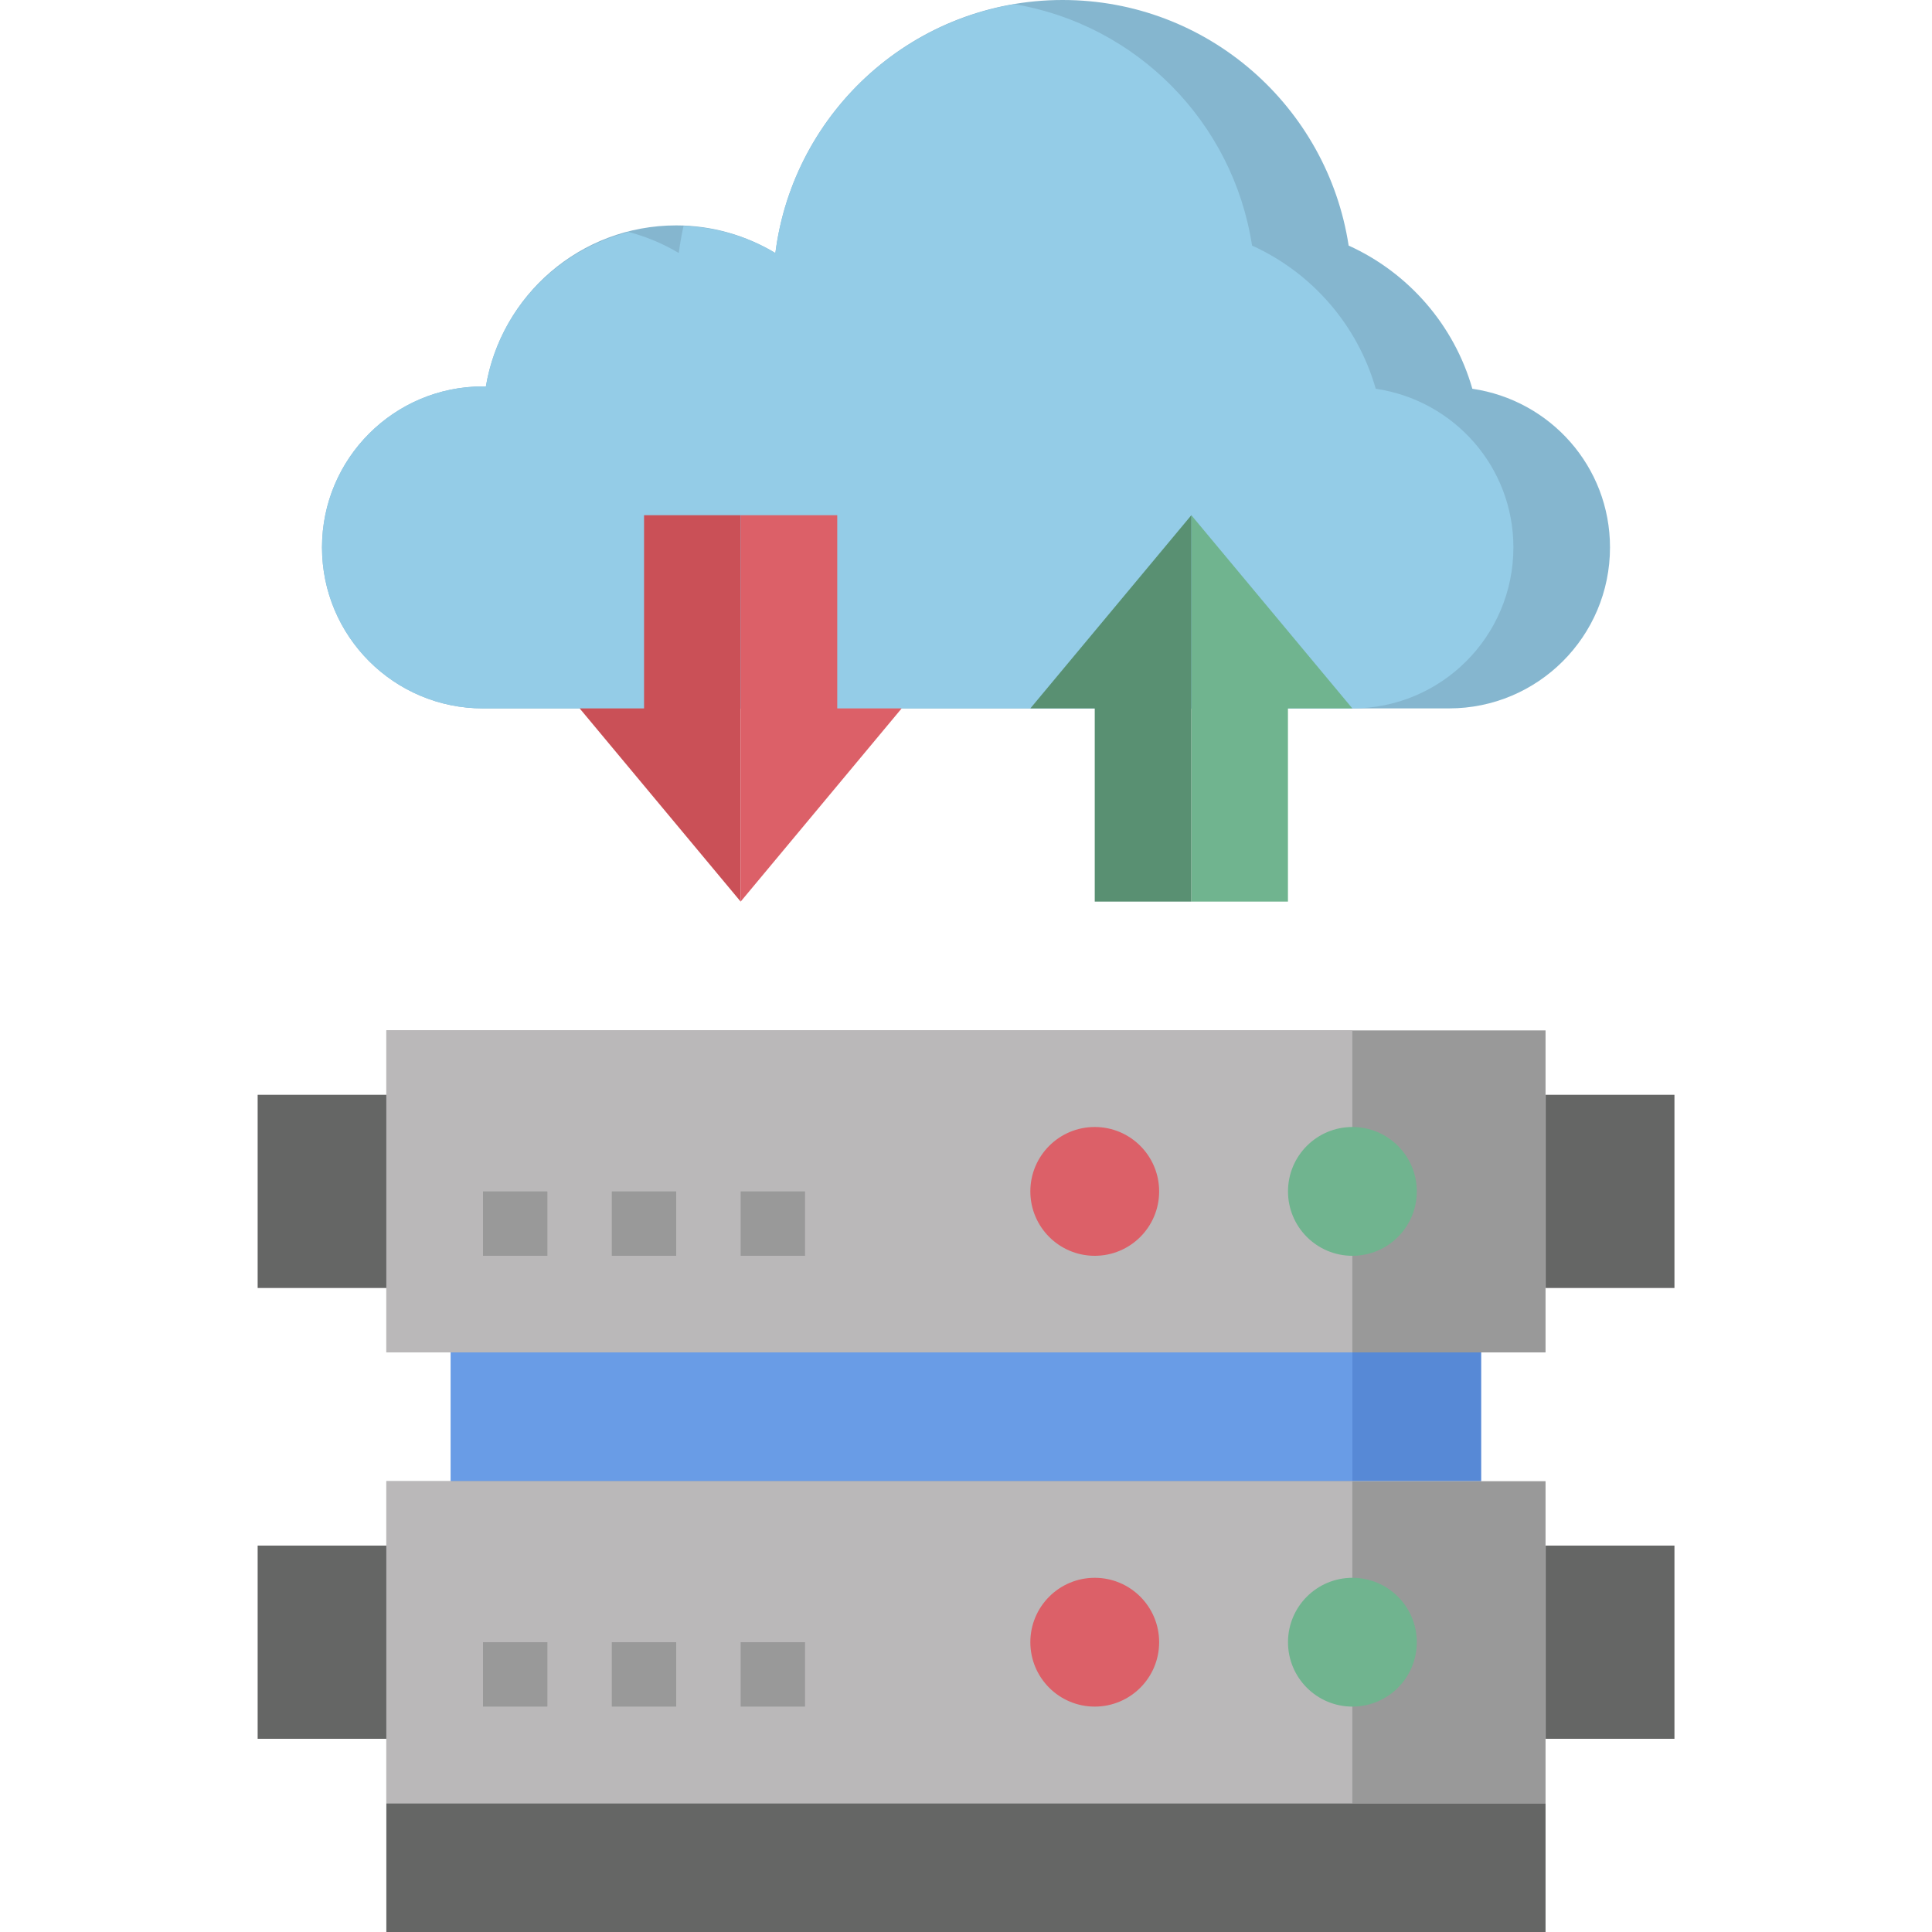 <svg xmlns="http://www.w3.org/2000/svg" width="36" height="36" viewBox="0 0 36 36" fill="none"><g clip-path="url(#clip0_4037_8267)"><path d="M7.199 33.6H28.799V36H7.199V33.6Z" fill="#656665"></path><path d="M7.201 20.4H4.801V24H7.201" fill="#656665"></path><path d="M7.201 28.8H4.801V32.4H7.201" fill="#656665"></path><path d="M28.801 20.4H31.201V24H28.801" fill="#656665"></path><path d="M28.801 28.8H31.201V32.4H28.801" fill="#656665"></path><path d="M8.4 25.2H27.6V27.6H8.4V25.2Z" fill="#5789D6"></path><path d="M8.4 25.2H25.2V27.6H8.4V25.2Z" fill="#699CE6"></path><path d="M28.799 33.6V27.6H7.199V33.6" fill="#999999"></path><path d="M7.199 19.2H28.799V25.2H7.199V19.2Z" fill="#999999"></path><path d="M25.199 33.6V27.6H7.199V33.6" fill="#BAB8B9"></path><path d="M7.199 19.2H25.199V25.2H7.199V19.2Z" fill="#BAB8B9"></path><path d="M21.599 30.6C21.599 31.263 21.062 31.8 20.399 31.8C19.736 31.8 19.199 31.263 19.199 30.6C19.199 29.937 19.736 29.4 20.399 29.4C21.062 29.4 21.599 29.937 21.599 30.6Z" fill="#DC6068"></path><path d="M21.599 22.2C21.599 22.863 21.062 23.4 20.399 23.4C19.736 23.4 19.199 22.863 19.199 22.2C19.199 21.537 19.736 21 20.399 21C21.062 21 21.599 21.537 21.599 22.2Z" fill="#DC6068"></path><path d="M26.4 30.6C26.4 31.263 25.863 31.8 25.2 31.8C24.537 31.8 24 31.263 24 30.6C24 29.937 24.537 29.4 25.2 29.4C25.863 29.4 26.4 29.937 26.4 30.6Z" fill="#70B48F"></path><path d="M26.4 22.2C26.4 22.863 25.863 23.4 25.2 23.4C24.537 23.4 24 22.863 24 22.2C24 21.537 24.537 21 25.2 21C25.863 21 26.4 21.537 26.4 22.2Z" fill="#70B48F"></path><path d="M9 13.2C7.343 13.2 6 11.857 6 10.2C6 8.543 7.343 7.2 9 7.2C9.018 7.2 9.035 7.205 9.053 7.205C9.337 5.501 10.815 4.2 12.6 4.2C13.277 4.2 13.908 4.39 14.448 4.715C14.786 2.057 17.05 0 19.8 0C22.502 0 24.733 1.986 25.13 4.576C26.242 5.08 27.094 6.053 27.435 7.244C28.884 7.456 30 8.692 30 10.2C30 11.857 28.657 13.2 27 13.2" fill="#85B6CF"></path><path d="M28.2 10.2C28.2 8.692 27.084 7.456 25.635 7.244C25.294 6.053 24.443 5.08 23.33 4.576C22.978 2.281 21.185 0.463 18.902 0.078C16.571 0.47 14.748 2.353 14.448 4.715C13.945 4.412 13.361 4.234 12.737 4.21C12.7 4.375 12.67 4.544 12.648 4.715C12.361 4.542 12.047 4.411 11.716 4.323C10.347 4.672 9.288 5.793 9.053 7.205C9.035 7.205 9.018 7.2 9 7.2C7.343 7.2 6 8.543 6 10.2C6 11.857 7.343 13.2 9 13.2H25.2C26.857 13.2 28.2 11.857 28.2 10.2Z" fill="#94CCE7"></path><path d="M22.199 16.8H23.999V13.2H25.199L22.199 9.6" fill="#70B48F"></path><path d="M22.199 9.6L19.199 13.2H20.399V16.8H22.199" fill="#599072"></path><path d="M13.801 9.6H12.001V13.2H10.801L13.801 16.8" fill="#CA5057"></path><path d="M13.801 16.8L16.801 13.2H15.601V9.6H13.801" fill="#DC6068"></path><path d="M9 30.6H10.2V31.8H9V30.6Z" fill="#999999"></path><path d="M11.4 30.6H12.6V31.8H11.4V30.6Z" fill="#999999"></path><path d="M13.801 30.6H15.001V31.8H13.801V30.6Z" fill="#999999"></path><path d="M9 22.2H10.2V23.4H9V22.2Z" fill="#999999"></path><path d="M11.4 22.2H12.6V23.4H11.4V22.2Z" fill="#999999"></path><path d="M13.801 22.2H15.001V23.4H13.801V22.2Z" fill="#999999"></path></g><defs><clipPath id="clip0_4037_8267"><rect width="36" height="36" fill="white"></rect></clipPath></defs></svg>